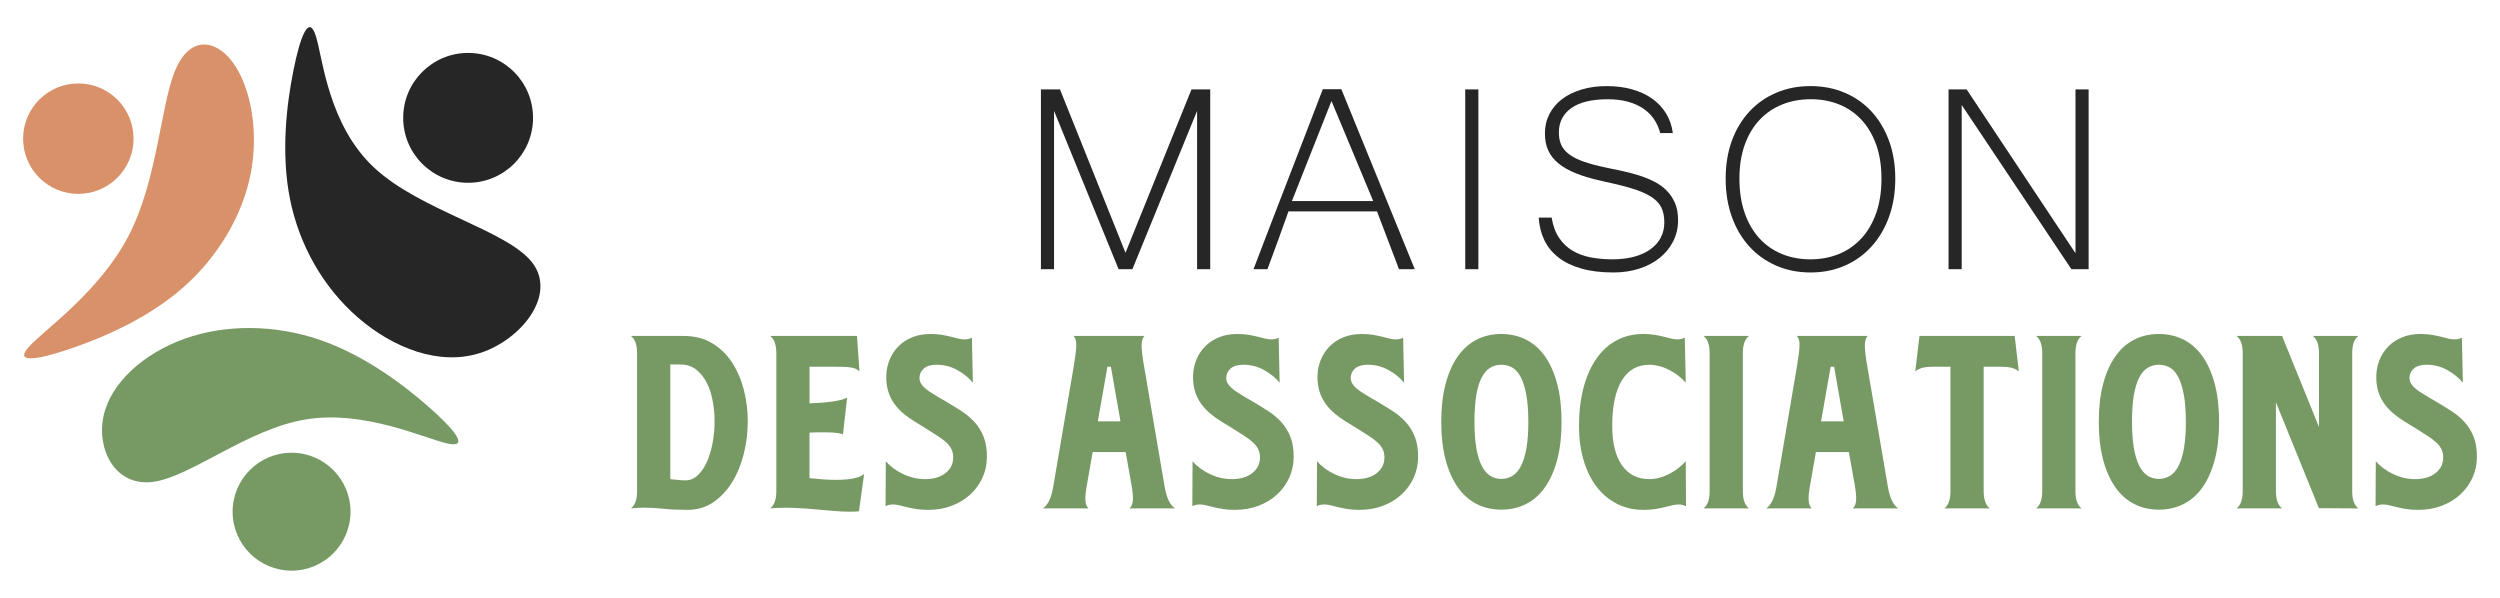 <?xml version="1.0" encoding="utf-8"?>
<!-- Generator: Adobe Illustrator 16.0.0, SVG Export Plug-In . SVG Version: 6.00 Build 0)  -->
<!DOCTYPE svg PUBLIC "-//W3C//DTD SVG 1.1//EN" "http://www.w3.org/Graphics/SVG/1.1/DTD/svg11.dtd">
<svg version="1.1" id="Calque_1" xmlns="http://www.w3.org/2000/svg" xmlns:xlink="http://www.w3.org/1999/xlink" x="0px" y="0px"
	 width="230px" height="55px" viewBox="0 0 230 55" enable-background="new 0 0 230 55" xml:space="preserve">
<g>
	<g>
		<g>
			<path fill="#262626" d="M111.342,24.766h-1.209V10.201l-5.952,14.564h-1.27l-5.938-14.564v14.564h-1.208V8.223h1.752
				l6.028,15.032l6.073-15.032h1.723V24.766z"/>
			<path fill="#262626" d="M130.158,24.766h-1.45l-2.025-5.318h-8.143c-0.292,0.837-0.609,1.721-0.952,2.651
				c-0.342,0.933-0.67,1.821-0.981,2.667h-1.284c0.544-1.43,1.08-2.83,1.608-4.2c0.529-1.369,1.056-2.731,1.579-4.087
				c0.523-1.354,1.05-2.717,1.579-4.086c0.528-1.37,1.064-2.765,1.608-4.186h1.707L130.158,24.766z M126.335,18.496l-3.838-9.201
				l-3.641,9.201H126.335z"/>
			<path fill="#262626" d="M136.01,24.766h-1.209V8.223h1.209V24.766z"/>
			<path fill="#262626" d="M148.434,25.067c-1.117,0-2.095-0.118-2.931-0.354s-1.538-0.574-2.107-1.013
				c-0.569-0.438-1.005-0.967-1.307-1.586c-0.303-0.619-0.479-1.316-0.529-2.093h1.194c0.12,0.746,0.347,1.365,0.68,1.858
				c0.332,0.494,0.742,0.887,1.231,1.179c0.488,0.292,1.044,0.498,1.669,0.619c0.624,0.121,1.289,0.182,1.994,0.182
				c0.735,0,1.397-0.078,1.986-0.234c0.59-0.156,1.093-0.383,1.512-0.68c0.417-0.297,0.737-0.654,0.959-1.073
				c0.222-0.417,0.332-0.889,0.332-1.412c0-0.554-0.096-1.02-0.287-1.397s-0.514-0.708-0.967-0.989
				c-0.453-0.282-1.05-0.534-1.79-0.756s-1.659-0.448-2.757-0.68c-0.907-0.201-1.685-0.433-2.335-0.695
				c-0.649-0.262-1.186-0.566-1.608-0.914s-0.735-0.745-0.937-1.193c-0.202-0.448-0.303-0.969-0.303-1.563
				c0-0.645,0.136-1.233,0.408-1.768c0.271-0.534,0.657-0.992,1.155-1.375c0.499-0.383,1.098-0.68,1.798-0.892
				c0.7-0.211,1.474-0.317,2.319-0.317s1.622,0.099,2.327,0.295c0.704,0.196,1.321,0.481,1.851,0.854
				c0.528,0.373,0.956,0.826,1.284,1.36c0.327,0.533,0.536,1.138,0.627,1.813h-1.164c-0.11-0.443-0.292-0.856-0.543-1.239
				c-0.252-0.382-0.577-0.712-0.975-0.989c-0.398-0.276-0.872-0.493-1.421-0.649s-1.176-0.234-1.881-0.234
				c-1.48,0-2.601,0.272-3.361,0.815c-0.761,0.544-1.141,1.29-1.141,2.236c0,0.434,0.07,0.811,0.212,1.133
				c0.141,0.323,0.38,0.612,0.718,0.869c0.337,0.257,0.782,0.483,1.337,0.68c0.554,0.196,1.243,0.381,2.069,0.552
				c0.483,0.101,0.982,0.206,1.496,0.317c0.514,0.11,1.015,0.241,1.503,0.393s0.954,0.338,1.397,0.559
				c0.443,0.222,0.828,0.494,1.156,0.816c0.327,0.322,0.589,0.707,0.785,1.155s0.295,0.979,0.295,1.594
				c0,0.705-0.149,1.353-0.446,1.941c-0.297,0.59-0.71,1.099-1.238,1.526c-0.529,0.428-1.158,0.761-1.889,0.997
				S149.291,25.067,148.434,25.067z"/>
			<path fill="#262626" d="M166.57,7.92c1.128,0,2.171,0.202,3.127,0.604c0.957,0.403,1.78,0.978,2.471,1.723
				c0.689,0.745,1.229,1.642,1.616,2.689c0.388,1.047,0.582,2.216,0.582,3.505c0,1.279-0.191,2.447-0.574,3.505
				s-0.919,1.967-1.609,2.727c-0.689,0.761-1.511,1.351-2.462,1.768c-0.952,0.418-2.002,0.627-3.15,0.627s-2.201-0.209-3.157-0.627
				c-0.957-0.417-1.78-1.004-2.471-1.76c-0.689-0.755-1.226-1.662-1.608-2.72s-0.574-2.23-0.574-3.52c0-1.3,0.193-2.473,0.581-3.521
				c0.388-1.047,0.93-1.941,1.625-2.682c0.694-0.74,1.518-1.312,2.47-1.715C164.387,8.122,165.431,7.92,166.57,7.92z
				 M166.555,23.859c0.946,0,1.82-0.164,2.621-0.491s1.493-0.809,2.077-1.442c0.584-0.635,1.037-1.413,1.359-2.335
				c0.322-0.921,0.483-1.972,0.483-3.149c0-1.188-0.163-2.236-0.49-3.143c-0.328-0.906-0.781-1.67-1.36-2.289
				s-1.264-1.088-2.055-1.405c-0.791-0.316-1.654-0.476-2.591-0.476c-0.957,0-1.836,0.161-2.637,0.483
				c-0.8,0.322-1.493,0.793-2.077,1.413c-0.584,0.619-1.04,1.382-1.367,2.288c-0.327,0.907-0.491,1.949-0.491,3.128
				c0,1.178,0.161,2.229,0.483,3.149c0.322,0.922,0.773,1.7,1.353,2.335c0.579,0.634,1.27,1.115,2.07,1.442
				C164.734,23.695,165.608,23.859,166.555,23.859z"/>
			<path fill="#262626" d="M192.154,24.766h-1.586L180.476,9.658v15.107h-1.209V8.223h1.662L190.946,23.3V8.223h1.208V24.766z"/>
		</g>
		<g>
			<path fill="#779A65" d="M58.046,46.773c0.377-0.286,0.565-0.814,0.565-1.584V32.493c0-0.77-0.188-1.298-0.565-1.585h4.855
				c1.009,0,1.883,0.223,2.62,0.668s1.348,1.037,1.829,1.776s0.843,1.577,1.084,2.513c0.24,0.936,0.361,1.9,0.361,2.896
				c0,1.011-0.121,2.003-0.361,2.977c-0.241,0.973-0.599,1.844-1.073,2.613s-1.054,1.389-1.738,1.856
				c-0.686,0.468-1.479,0.701-2.383,0.701c-0.828,0-1.562-0.034-2.201-0.102c-0.641-0.068-1.224-0.102-1.75-0.102
				C58.882,46.706,58.468,46.729,58.046,46.773z M61.667,44.08c0.256,0.03,0.505,0.057,0.746,0.079
				c0.241,0.023,0.46,0.034,0.656,0.034c0.423,0,0.8-0.158,1.132-0.475c0.332-0.317,0.611-0.729,0.838-1.234
				c0.226-0.505,0.399-1.082,0.521-1.73c0.12-0.649,0.181-1.313,0.181-1.992c0-0.648-0.061-1.29-0.181-1.924
				c-0.121-0.634-0.31-1.191-0.566-1.675c-0.257-0.482-0.581-0.875-0.973-1.177c-0.393-0.302-0.86-0.452-1.403-0.452h-0.95V44.08z"
				/>
			<path fill="#779A65" d="M70.856,46.773c0.377-0.286,0.565-0.814,0.565-1.584V32.493c0-0.77-0.188-1.298-0.565-1.585h7.988
				l0.227,3.26c-0.121-0.105-0.237-0.185-0.351-0.238c-0.113-0.053-0.265-0.094-0.453-0.124s-0.43-0.049-0.724-0.057
				s-0.69-0.012-1.188-0.012h-1.878v3.372c0.331-0.015,0.675-0.033,1.029-0.057c0.354-0.022,0.69-0.057,1.007-0.102
				c0.317-0.045,0.6-0.098,0.849-0.158s0.441-0.136,0.577-0.227l-0.385,3.395c-0.271-0.104-0.701-0.165-1.29-0.181
				c-0.588-0.015-1.185-0.008-1.787,0.022v4.188c0.407,0.045,0.817,0.083,1.233,0.112c0.414,0.031,0.818,0.046,1.21,0.046
				c0.544,0,1.045-0.038,1.506-0.113c0.46-0.075,0.818-0.219,1.074-0.43l-0.475,3.439c-0.543,0.046-1.144,0.046-1.8,0
				c-0.656-0.045-1.339-0.102-2.048-0.17c-0.709-0.067-1.434-0.116-2.173-0.146S71.549,46.714,70.856,46.773z"/>
			<path fill="#779A65" d="M85.137,44.08c0.316,0,0.626-0.037,0.928-0.113c0.302-0.075,0.573-0.195,0.814-0.361
				s0.438-0.374,0.589-0.623c0.15-0.249,0.226-0.554,0.226-0.916c0-0.271-0.053-0.517-0.158-0.735s-0.26-0.423-0.464-0.611
				c-0.203-0.188-0.449-0.377-0.735-0.566c-0.287-0.188-0.611-0.396-0.974-0.622l-1.244-0.77c-0.348-0.211-0.68-0.448-0.997-0.713
				c-0.316-0.264-0.596-0.562-0.837-0.894c-0.242-0.332-0.431-0.713-0.566-1.144c-0.136-0.43-0.196-0.916-0.181-1.459
				c0.015-0.514,0.117-1,0.306-1.46s0.456-0.868,0.804-1.223c0.347-0.354,0.77-0.634,1.268-0.837
				c0.498-0.204,1.063-0.306,1.697-0.306c0.393,0,0.739,0.026,1.041,0.079s0.577,0.109,0.826,0.17s0.476,0.117,0.68,0.17
				c0.203,0.053,0.396,0.079,0.577,0.079c0.24,0,0.467-0.053,0.679-0.158l0.09,4.142c-0.392-0.468-0.879-0.86-1.459-1.178
				c-0.581-0.316-1.211-0.475-1.89-0.475c-0.514,0-0.902,0.117-1.166,0.351c-0.264,0.234-0.396,0.524-0.396,0.871
				c0,0.182,0.046,0.348,0.137,0.498c0.09,0.151,0.203,0.287,0.339,0.407c0.136,0.121,0.283,0.234,0.441,0.34
				s0.313,0.203,0.464,0.294c0.166,0.105,0.332,0.208,0.498,0.306c0.166,0.099,0.332,0.192,0.498,0.283
				c0.513,0.302,1.003,0.604,1.471,0.905s0.875,0.645,1.223,1.029c0.347,0.385,0.622,0.83,0.826,1.336
				c0.203,0.505,0.305,1.12,0.305,1.844c0,0.68-0.132,1.313-0.396,1.901c-0.265,0.589-0.634,1.105-1.109,1.551
				c-0.475,0.444-1.045,0.796-1.708,1.052c-0.664,0.257-1.396,0.385-2.195,0.385c-0.408,0-0.773-0.026-1.098-0.079
				c-0.325-0.053-0.611-0.109-0.861-0.17c-0.249-0.06-0.479-0.116-0.69-0.17c-0.211-0.052-0.407-0.079-0.588-0.079
				c-0.242,0-0.468,0.054-0.679,0.159l0.022-4.142c0.392,0.468,0.916,0.859,1.572,1.177C83.722,43.922,84.413,44.08,85.137,44.08z"
				/>
			<path fill="#779A65" d="M103.921,46.773c0.181-0.166,0.283-0.419,0.306-0.758c0.022-0.34-0.026-0.841-0.147-1.505l-0.521-2.92
				h-3.032l-0.521,2.965c-0.121,0.648-0.17,1.143-0.147,1.482s0.116,0.585,0.283,0.735h-4.188c0.453-0.316,0.762-0.95,0.928-1.901
				l1.901-11.157c0.15-0.905,0.23-1.558,0.238-1.958c0.007-0.399-0.08-0.683-0.261-0.849h6.541
				c-0.182,0.166-0.271,0.464-0.271,0.895c0,0.43,0.082,1.105,0.248,2.025l1.879,10.999c0.181,1.011,0.498,1.66,0.95,1.946H103.921z
				 M101.001,38.762h2.082l-0.882-5.024h-0.317L101.001,38.762z"/>
			<path fill="#779A65" d="M113.359,44.08c0.316,0,0.626-0.037,0.928-0.113c0.302-0.075,0.573-0.195,0.814-0.361
				s0.438-0.374,0.589-0.623c0.15-0.249,0.226-0.554,0.226-0.916c0-0.271-0.053-0.517-0.158-0.735s-0.26-0.423-0.464-0.611
				c-0.203-0.188-0.449-0.377-0.735-0.566c-0.287-0.188-0.611-0.396-0.974-0.622l-1.244-0.77c-0.348-0.211-0.679-0.448-0.996-0.713
				c-0.316-0.264-0.596-0.562-0.837-0.894c-0.242-0.332-0.431-0.713-0.566-1.144c-0.136-0.43-0.196-0.916-0.181-1.459
				c0.015-0.514,0.116-1,0.306-1.46c0.188-0.46,0.456-0.868,0.803-1.223c0.348-0.354,0.77-0.634,1.268-0.837
				c0.498-0.204,1.063-0.306,1.697-0.306c0.393,0,0.739,0.026,1.041,0.079s0.577,0.109,0.826,0.17s0.476,0.117,0.68,0.17
				c0.203,0.053,0.396,0.079,0.577,0.079c0.24,0,0.467-0.053,0.679-0.158l0.09,4.142c-0.392-0.468-0.879-0.86-1.459-1.178
				c-0.581-0.316-1.211-0.475-1.89-0.475c-0.514,0-0.902,0.117-1.166,0.351c-0.264,0.234-0.396,0.524-0.396,0.871
				c0,0.182,0.046,0.348,0.137,0.498c0.09,0.151,0.203,0.287,0.339,0.407c0.136,0.121,0.283,0.234,0.441,0.34
				s0.313,0.203,0.464,0.294c0.166,0.105,0.332,0.208,0.498,0.306c0.166,0.099,0.332,0.192,0.498,0.283
				c0.513,0.302,1.003,0.604,1.471,0.905s0.875,0.645,1.223,1.029c0.347,0.385,0.622,0.83,0.826,1.336
				c0.203,0.505,0.305,1.12,0.305,1.844c0,0.68-0.132,1.313-0.396,1.901c-0.265,0.589-0.634,1.105-1.109,1.551
				c-0.475,0.444-1.045,0.796-1.708,1.052c-0.664,0.257-1.396,0.385-2.195,0.385c-0.408,0-0.773-0.026-1.098-0.079
				c-0.325-0.053-0.611-0.109-0.86-0.17c-0.249-0.06-0.479-0.116-0.69-0.17c-0.211-0.052-0.407-0.079-0.588-0.079
				c-0.242,0-0.469,0.054-0.68,0.159l0.022-4.142c0.393,0.468,0.917,0.859,1.573,1.177C111.944,43.922,112.634,44.08,113.359,44.08z
				"/>
			<path fill="#779A65" d="M124.81,44.08c0.316,0,0.626-0.037,0.928-0.113c0.302-0.075,0.573-0.195,0.814-0.361
				s0.438-0.374,0.589-0.623c0.15-0.249,0.226-0.554,0.226-0.916c0-0.271-0.053-0.517-0.158-0.735s-0.26-0.423-0.464-0.611
				c-0.203-0.188-0.449-0.377-0.735-0.566c-0.287-0.188-0.611-0.396-0.974-0.622l-1.244-0.77c-0.348-0.211-0.679-0.448-0.996-0.713
				c-0.316-0.264-0.596-0.562-0.837-0.894c-0.242-0.332-0.431-0.713-0.566-1.144c-0.136-0.43-0.196-0.916-0.181-1.459
				c0.015-0.514,0.116-1,0.306-1.46c0.188-0.46,0.456-0.868,0.803-1.223c0.348-0.354,0.77-0.634,1.268-0.837
				c0.498-0.204,1.063-0.306,1.697-0.306c0.393,0,0.739,0.026,1.041,0.079s0.577,0.109,0.826,0.17s0.476,0.117,0.68,0.17
				c0.203,0.053,0.396,0.079,0.577,0.079c0.24,0,0.467-0.053,0.679-0.158l0.09,4.142c-0.392-0.468-0.879-0.86-1.459-1.178
				c-0.581-0.316-1.211-0.475-1.89-0.475c-0.514,0-0.902,0.117-1.166,0.351c-0.264,0.234-0.396,0.524-0.396,0.871
				c0,0.182,0.046,0.348,0.137,0.498c0.09,0.151,0.203,0.287,0.339,0.407c0.136,0.121,0.283,0.234,0.441,0.34
				s0.313,0.203,0.464,0.294c0.166,0.105,0.332,0.208,0.498,0.306c0.166,0.099,0.332,0.192,0.498,0.283
				c0.513,0.302,1.003,0.604,1.471,0.905s0.875,0.645,1.223,1.029c0.347,0.385,0.622,0.83,0.826,1.336
				c0.203,0.505,0.305,1.12,0.305,1.844c0,0.68-0.132,1.313-0.396,1.901c-0.265,0.589-0.634,1.105-1.109,1.551
				c-0.475,0.444-1.045,0.796-1.708,1.052c-0.664,0.257-1.396,0.385-2.195,0.385c-0.408,0-0.773-0.026-1.098-0.079
				c-0.325-0.053-0.611-0.109-0.86-0.17c-0.249-0.06-0.479-0.116-0.69-0.17c-0.211-0.052-0.407-0.079-0.588-0.079
				c-0.242,0-0.469,0.054-0.68,0.159l0.022-4.142c0.393,0.468,0.917,0.859,1.573,1.177C123.395,43.922,124.085,44.08,124.81,44.08z"
				/>
			<path fill="#779A65" d="M143.663,38.807c0,1.313-0.132,2.472-0.396,3.475c-0.264,1.004-0.636,1.849-1.118,2.535
				c-0.481,0.687-1.065,1.203-1.75,1.55c-0.686,0.348-1.441,0.521-2.27,0.521c-0.844,0-1.604-0.173-2.281-0.521
				c-0.678-0.347-1.258-0.863-1.739-1.55c-0.482-0.687-0.854-1.531-1.118-2.535c-0.264-1.003-0.396-2.161-0.396-3.475
				c0-1.313,0.132-2.47,0.396-3.474c0.264-1.003,0.636-1.848,1.118-2.535c0.481-0.686,1.062-1.202,1.739-1.55
				c0.677-0.347,1.438-0.521,2.281-0.521c0.828,0,1.584,0.174,2.27,0.521c0.685,0.348,1.269,0.864,1.75,1.55
				c0.482,0.688,0.854,1.532,1.118,2.535C143.531,36.337,143.663,37.494,143.663,38.807z M135.651,38.807
				c0,0.937,0.057,1.735,0.17,2.399c0.114,0.664,0.277,1.207,0.489,1.63c0.212,0.422,0.47,0.731,0.772,0.928
				c0.304,0.196,0.652,0.294,1.047,0.294c0.378,0,0.724-0.098,1.034-0.294s0.572-0.506,0.784-0.928
				c0.212-0.423,0.375-0.966,0.489-1.63c0.113-0.664,0.17-1.463,0.17-2.399c0-0.965-0.061-1.783-0.182-2.455
				c-0.121-0.671-0.288-1.215-0.5-1.63c-0.212-0.414-0.47-0.713-0.773-0.894c-0.303-0.181-0.645-0.271-1.022-0.271
				c-0.38,0-0.721,0.091-1.023,0.271c-0.304,0.181-0.564,0.479-0.785,0.894c-0.22,0.415-0.386,0.959-0.5,1.63
				C135.708,37.023,135.651,37.842,135.651,38.807z"/>
			<path fill="#779A65" d="M151.741,33.557c-1.102,0-1.946,0.482-2.534,1.448c-0.589,0.966-0.883,2.361-0.883,4.187
				c0,1.555,0.298,2.758,0.894,3.61c0.597,0.853,1.438,1.278,2.523,1.278c0.287,0,0.589-0.041,0.905-0.124
				c0.317-0.083,0.623-0.2,0.917-0.351c0.294-0.151,0.573-0.328,0.837-0.532c0.265-0.204,0.494-0.419,0.69-0.645l0.023,4.142
				c-0.212-0.105-0.438-0.159-0.68-0.159c-0.181,0-0.377,0.027-0.588,0.079c-0.212,0.054-0.441,0.11-0.69,0.17
				c-0.249,0.061-0.536,0.117-0.86,0.17s-0.69,0.079-1.098,0.079c-0.891,0-1.7-0.185-2.431-0.555
				c-0.729-0.369-1.354-0.89-1.87-1.562c-0.517-0.671-0.918-1.482-1.202-2.433s-0.427-2.007-0.427-3.169
				c0-1.297,0.139-2.47,0.416-3.519s0.67-1.938,1.18-2.671c0.509-0.731,1.129-1.294,1.858-1.687
				c0.729-0.392,1.556-0.588,2.476-0.588c0.393,0,0.739,0.026,1.041,0.079s0.577,0.109,0.826,0.17s0.476,0.117,0.679,0.17
				c0.204,0.053,0.396,0.079,0.577,0.079c0.241,0,0.468-0.053,0.68-0.158l0.09,4.142c-0.196-0.227-0.426-0.441-0.69-0.646
				c-0.264-0.203-0.543-0.381-0.837-0.532c-0.294-0.15-0.6-0.268-0.917-0.351C152.33,33.599,152.028,33.557,151.741,33.557z"/>
			<path fill="#779A65" d="M156.72,46.773c0.377-0.286,0.566-0.814,0.566-1.584V32.493c0-0.77-0.189-1.298-0.566-1.585h4.188
				c-0.378,0.287-0.566,0.815-0.566,1.585v12.696c0,0.77,0.188,1.298,0.566,1.584H156.72z"/>
			<path fill="#779A65" d="M170.458,46.773c0.181-0.166,0.283-0.419,0.306-0.758c0.022-0.34-0.026-0.841-0.147-1.505l-0.521-2.92
				h-3.032l-0.521,2.965c-0.121,0.648-0.17,1.143-0.147,1.482s0.116,0.585,0.283,0.735h-4.188c0.453-0.316,0.762-0.95,0.928-1.901
				l1.901-11.157c0.15-0.905,0.23-1.558,0.238-1.958c0.007-0.399-0.08-0.683-0.261-0.849h6.541
				c-0.182,0.166-0.271,0.464-0.271,0.895c0,0.43,0.082,1.105,0.248,2.025l1.879,10.999c0.181,1.011,0.498,1.66,0.95,1.946H170.458z
				 M167.538,38.762h2.082l-0.882-5.024h-0.317L167.538,38.762z"/>
			<path fill="#779A65" d="M178.877,46.773c0.377-0.286,0.565-0.814,0.565-1.584V33.737h-1.448c-0.468,0-0.83,0.03-1.086,0.091
				c-0.257,0.061-0.491,0.174-0.702,0.34l0.385-3.26h8.759l0.385,3.26c-0.212-0.166-0.445-0.279-0.702-0.34
				c-0.256-0.061-0.618-0.091-1.086-0.091h-1.448v11.452c0,0.77,0.188,1.298,0.565,1.584H178.877z"/>
			<path fill="#779A65" d="M187.318,46.773c0.377-0.286,0.566-0.814,0.566-1.584V32.493c0-0.77-0.189-1.298-0.566-1.585h4.188
				c-0.378,0.287-0.566,0.815-0.566,1.585v12.696c0,0.77,0.188,1.298,0.566,1.584H187.318z"/>
			<path fill="#779A65" d="M204.157,38.807c0,1.313-0.132,2.472-0.396,3.475c-0.264,1.004-0.636,1.849-1.118,2.535
				c-0.481,0.687-1.065,1.203-1.75,1.55c-0.686,0.348-1.441,0.521-2.27,0.521c-0.844,0-1.604-0.173-2.281-0.521
				c-0.678-0.347-1.258-0.863-1.739-1.55c-0.482-0.687-0.854-1.531-1.118-2.535c-0.264-1.003-0.396-2.161-0.396-3.475
				c0-1.313,0.132-2.47,0.396-3.474c0.264-1.003,0.636-1.848,1.118-2.535c0.481-0.686,1.062-1.202,1.739-1.55
				c0.677-0.347,1.438-0.521,2.281-0.521c0.828,0,1.584,0.174,2.27,0.521c0.685,0.348,1.269,0.864,1.75,1.55
				c0.482,0.688,0.854,1.532,1.118,2.535C204.025,36.337,204.157,37.494,204.157,38.807z M196.145,38.807
				c0,0.937,0.057,1.735,0.17,2.399c0.114,0.664,0.277,1.207,0.489,1.63c0.212,0.422,0.47,0.731,0.772,0.928
				c0.304,0.196,0.652,0.294,1.047,0.294c0.378,0,0.724-0.098,1.034-0.294s0.572-0.506,0.784-0.928
				c0.212-0.423,0.375-0.966,0.489-1.63c0.113-0.664,0.17-1.463,0.17-2.399c0-0.965-0.061-1.783-0.182-2.455
				c-0.121-0.671-0.288-1.215-0.5-1.63c-0.212-0.414-0.47-0.713-0.773-0.894c-0.303-0.181-0.645-0.271-1.022-0.271
				c-0.38,0-0.721,0.091-1.023,0.271c-0.304,0.181-0.564,0.479-0.785,0.894c-0.22,0.415-0.386,0.959-0.5,1.63
				C196.202,37.023,196.145,37.842,196.145,38.807z"/>
			<path fill="#779A65" d="M205.763,46.773c0.377-0.286,0.566-0.814,0.566-1.584V32.493c0-0.77-0.189-1.298-0.566-1.585h4.188
				l3.395,8.374v-6.789c0-0.77-0.188-1.298-0.565-1.585h4.187c-0.377,0.287-0.565,0.815-0.565,1.585v12.696
				c0,0.77,0.188,1.298,0.565,1.584l-3.576-0.022l-0.045,0.022l-3.961-9.754v8.17c0,0.77,0.188,1.298,0.566,1.584H205.763z"/>
			<path fill="#779A65" d="M222.217,44.08c0.316,0,0.626-0.037,0.928-0.113c0.302-0.075,0.573-0.195,0.814-0.361
				s0.438-0.374,0.589-0.623c0.15-0.249,0.226-0.554,0.226-0.916c0-0.271-0.053-0.517-0.158-0.735s-0.26-0.423-0.464-0.611
				c-0.203-0.188-0.449-0.377-0.735-0.566c-0.287-0.188-0.611-0.396-0.974-0.622l-1.244-0.77c-0.348-0.211-0.679-0.448-0.996-0.713
				c-0.316-0.264-0.596-0.562-0.837-0.894c-0.242-0.332-0.431-0.713-0.566-1.144c-0.136-0.43-0.196-0.916-0.181-1.459
				c0.015-0.514,0.116-1,0.306-1.46c0.188-0.46,0.456-0.868,0.803-1.223c0.348-0.354,0.77-0.634,1.268-0.837
				c0.498-0.204,1.063-0.306,1.697-0.306c0.393,0,0.739,0.026,1.041,0.079s0.577,0.109,0.826,0.17s0.476,0.117,0.68,0.17
				c0.203,0.053,0.396,0.079,0.577,0.079c0.24,0,0.467-0.053,0.679-0.158l0.09,4.142c-0.392-0.468-0.879-0.86-1.459-1.178
				c-0.581-0.316-1.211-0.475-1.89-0.475c-0.514,0-0.902,0.117-1.166,0.351c-0.264,0.234-0.396,0.524-0.396,0.871
				c0,0.182,0.046,0.348,0.137,0.498c0.09,0.151,0.203,0.287,0.339,0.407c0.136,0.121,0.283,0.234,0.441,0.34
				s0.313,0.203,0.464,0.294c0.166,0.105,0.332,0.208,0.498,0.306c0.166,0.099,0.332,0.192,0.498,0.283
				c0.513,0.302,1.003,0.604,1.471,0.905s0.875,0.645,1.223,1.029c0.347,0.385,0.622,0.83,0.826,1.336
				c0.203,0.505,0.305,1.12,0.305,1.844c0,0.68-0.132,1.313-0.396,1.901c-0.265,0.589-0.634,1.105-1.109,1.551
				c-0.475,0.444-1.045,0.796-1.708,1.052c-0.664,0.257-1.396,0.385-2.195,0.385c-0.408,0-0.773-0.026-1.098-0.079
				c-0.325-0.053-0.611-0.109-0.86-0.17c-0.249-0.06-0.479-0.116-0.69-0.17c-0.211-0.052-0.407-0.079-0.588-0.079
				c-0.242,0-0.469,0.054-0.68,0.159l0.022-4.142c0.393,0.468,0.917,0.859,1.573,1.177C220.802,43.922,221.493,44.08,222.217,44.08z
				"/>
		</g>
	</g>
	<g>
		<path fill-rule="evenodd" clip-rule="evenodd" fill="#D9916A" d="M16.877,26.426c3.196-2.817,5.485-6.661,6.216-10.598
			c0.732-3.937-0.091-7.963-1.694-10.114c-1.602-2.151-3.981-2.427-5.309,0.823c-1.326,3.25-1.602,10.023-4.256,15.149
			c-2.655,5.126-7.689,8.604-9.145,10.186c-1.457,1.581,0.667,1.265,3.778,0.212C9.58,31.031,13.683,29.243,16.877,26.426"/>
		<path fill-rule="evenodd" clip-rule="evenodd" fill="#262626" d="M26.686,18.345c0.841,4.175,3.027,8.079,6.25,10.873
			c3.224,2.794,7.486,4.478,11.264,3.248c3.778-1.23,7.074-5.371,4.743-8.338c-2.332-2.966-10.29-4.755-14.517-8.699
			c-4.226-3.944-4.722-10.044-5.362-12.096c-0.641-2.051-1.429-0.055-2.073,3.166C26.345,9.721,25.844,14.168,26.686,18.345"/>
		<path fill-rule="evenodd" clip-rule="evenodd" fill="#779A65" d="M29.317,31.23c-4.037-1.359-8.51-1.419-12.286-0.084
			c-3.774,1.333-6.85,4.061-7.509,7.142c-0.66,3.082,1.099,6.518,4.578,6.042c3.478-0.476,8.674-4.861,14.038-5.744
			c5.364-0.883,10.894,1.738,12.991,2.209c2.098,0.471,0.763-1.209-1.706-3.378S33.354,32.59,29.317,31.23"/>
		<path fill-rule="evenodd" clip-rule="evenodd" fill="#779A65" d="M26.824,41.652c2.996,0,5.424,2.429,5.424,5.425
			c0,2.995-2.428,5.423-5.424,5.423c-2.995,0-5.424-2.428-5.424-5.423C21.399,44.081,23.829,41.652,26.824,41.652"/>
		<path fill-rule="evenodd" clip-rule="evenodd" fill="#262626" d="M43.067,4.868c3.299,0,5.973,2.675,5.973,5.974
			s-2.674,5.974-5.973,5.974c-3.299,0-5.974-2.675-5.974-5.974S39.768,4.868,43.067,4.868"/>
		<path fill-rule="evenodd" clip-rule="evenodd" fill="#D9916A" d="M7.206,7.676c2.806,0,5.081,2.275,5.081,5.081
			c0,2.805-2.274,5.08-5.081,5.08c-2.806,0-5.08-2.275-5.08-5.08C2.125,9.951,4.4,7.676,7.206,7.676"/>
	</g>
</g>
</svg>
